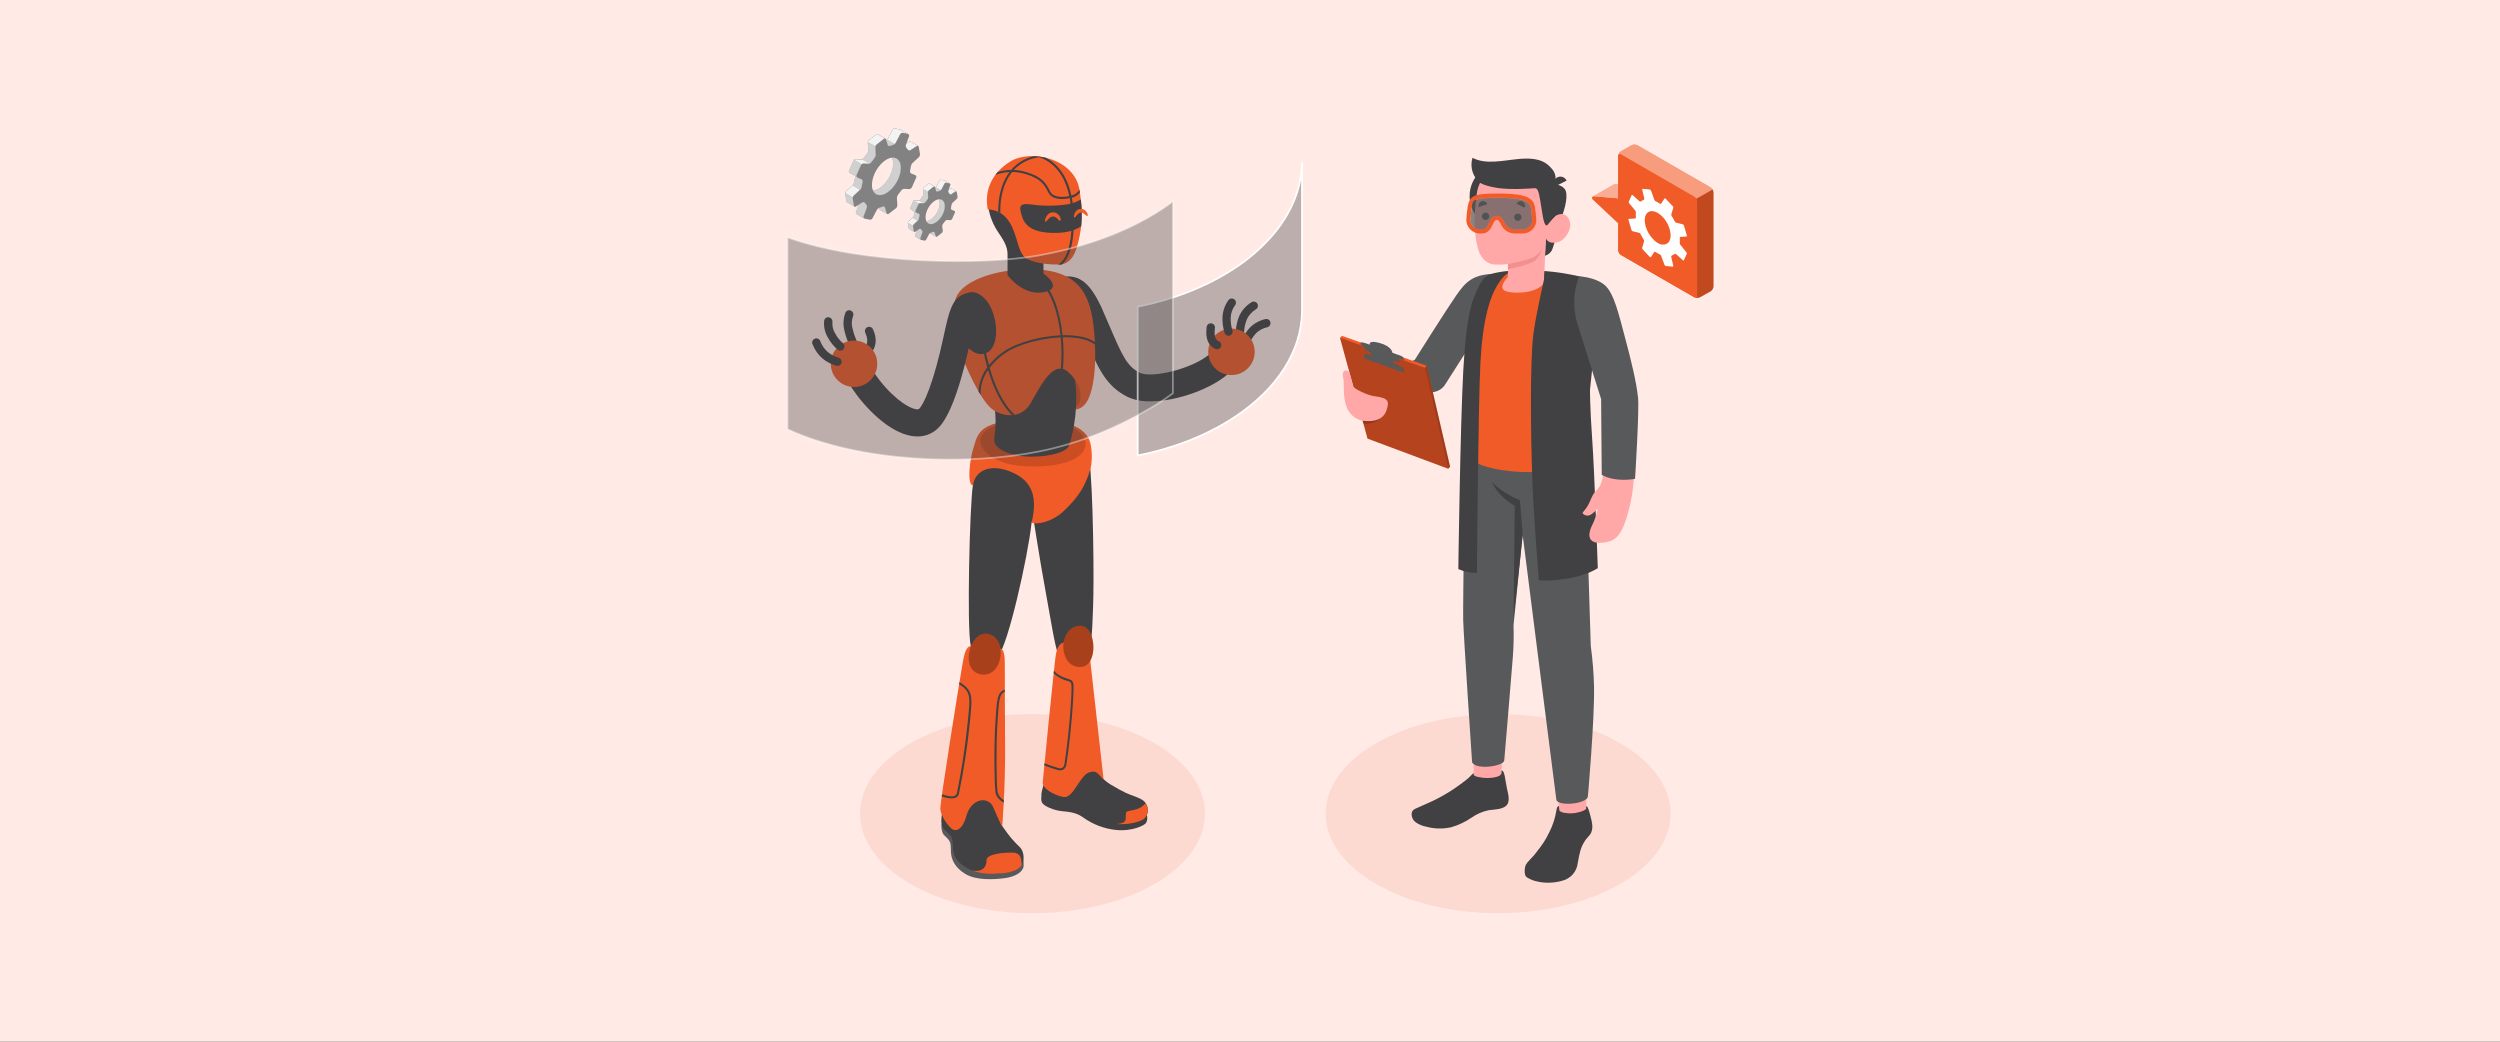 <svg width="1440" height="600" viewBox="0 0 1440 600" fill="none" xmlns="http://www.w3.org/2000/svg">
<rect x="0" y="0" width="1440" height="600" fill="#333333" stroke="none"/>
<g clip-path="url(#clip0_12358_444)">
<rect width="1440" height="600" fill="#FFEAE5"/>
<g clip-path="url(#clip1_12358_444)">
<path d="M594.728 526C649.602 526 694.086 500.319 694.086 468.641C694.086 436.962 649.602 411.282 594.728 411.282C539.855 411.282 495.371 436.962 495.371 468.641C495.371 500.319 539.855 526 594.728 526Z" fill="#FDDAD1"/>
<path d="M862.906 526C917.78 526 962.263 500.319 962.263 468.641C962.263 436.962 917.78 411.282 862.906 411.282C808.033 411.282 763.549 436.962 763.549 468.641C763.549 500.319 808.033 526 862.906 526Z" fill="#FDDAD1"/>
<path d="M547.937 108.58C547.78 108.483 547.586 108.483 547.429 108.58L546.366 109.28L546.137 109.908C546.004 110.331 546.113 110.79 546.415 111.116C546.596 111.297 546.753 111.502 546.898 111.708C547.103 112.046 547.55 112.143 547.876 111.925L550.292 110.307C550.449 110.21 550.642 110.21 550.799 110.307L547.924 108.58H547.937ZM544.144 117.638C544.071 115.983 542.67 114.691 541.004 114.764C540.955 114.764 540.919 114.764 540.871 114.764C541.04 115.15 541.148 115.561 541.209 115.971C541.752 119.136 539.747 123.629 536.728 125.996C535.834 126.769 534.747 127.264 533.575 127.409C534.554 129.535 537.066 129.74 539.615 127.687C542.707 125.32 544.687 120.791 544.144 117.626V117.638ZM544.144 104.099C544.144 104.099 544.023 104.038 543.951 104.026L542.139 103.591C541.716 103.519 541.306 103.712 541.088 104.074L539.337 107.408C539.24 107.589 539.107 107.734 538.95 107.855C538.854 107.939 538.757 108 538.648 108.06L539.192 109.872C539.288 110.21 539.627 110.403 539.965 110.307C540.001 110.307 540.037 110.283 540.074 110.27C540.472 110.113 540.871 109.993 541.281 109.896C541.523 109.824 541.74 109.715 541.934 109.558C542.103 109.437 542.236 109.28 542.332 109.099L544.084 105.765C544.301 105.403 544.712 105.21 545.134 105.282L546.994 105.705H547.176L544.144 104.099ZM538.962 136.347C538.878 136.275 538.805 136.166 538.781 136.057L538.153 133.968C538.056 133.63 537.706 133.436 537.38 133.533C537.344 133.533 537.32 133.557 537.283 133.569C536.897 133.726 536.486 133.859 536.076 133.944C535.943 133.98 535.822 134.028 535.713 134.101L535.798 134.366C535.834 134.499 535.919 134.62 536.039 134.692L538.962 136.347ZM535.46 105.777C535.387 105.765 535.327 105.765 535.254 105.777C535.133 105.777 535.013 105.826 534.916 105.91L532.126 108.096C532.126 108.096 532.053 108.169 532.017 108.205L531.945 108.278C531.848 108.41 531.764 108.567 531.703 108.724V108.833C531.655 108.978 531.631 109.123 531.631 109.28L531.8 111.925C531.8 112.384 531.643 112.843 531.365 113.205C530.906 113.761 530.483 114.329 530.073 114.921C529.916 115.138 529.698 115.295 529.457 115.392C529.384 115.428 529.3 115.452 529.215 115.464H528.937L527.005 115.355H526.534C526.449 115.404 526.352 115.452 526.28 115.512C526.159 115.609 526.063 115.742 525.99 115.887L524.347 119.764C524.202 120.09 524.311 120.476 524.625 120.67L526.618 121.878C526.666 122.047 526.666 122.228 526.618 122.397C526.497 122.965 526.413 123.544 526.352 124.124C526.28 124.583 526.075 125.006 525.748 125.332L523.333 127.566L523.224 127.699C523.224 127.699 523.14 127.808 523.115 127.868C522.958 128.134 522.898 128.448 522.934 128.762L523.381 131.528C523.393 131.673 523.478 131.806 523.599 131.89L526.509 133.569C526.401 133.485 526.328 133.364 526.304 133.219L525.797 130.525C525.736 130.079 525.893 129.632 526.207 129.318L528.623 127.083C528.949 126.757 529.155 126.334 529.227 125.875C529.3 125.284 529.408 124.668 529.541 124.076C529.638 123.665 529.432 123.242 529.046 123.073L527.596 122.457C527.234 122.288 527.065 121.865 527.222 121.503L528.901 117.735C528.973 117.59 529.07 117.469 529.191 117.36C529.408 117.191 529.662 117.095 529.94 117.095L531.727 117.191C531.908 117.191 532.078 117.155 532.247 117.083C532.488 116.986 532.706 116.817 532.863 116.611C533.261 116.02 533.696 115.404 534.155 114.896C534.433 114.534 534.578 114.075 534.578 113.616L534.421 110.971C534.397 110.814 534.397 110.669 534.421 110.512C534.505 110.234 534.674 109.981 534.892 109.787L537.67 107.601C537.815 107.456 538.044 107.432 538.226 107.517L535.46 105.777ZM531.22 133.895C531.353 133.473 531.244 133.002 530.93 132.687C530.749 132.506 530.592 132.301 530.447 132.096C530.23 131.77 529.795 131.673 529.457 131.878L528.055 132.796L527.005 135.61C526.896 135.888 527.005 136.202 527.258 136.359L530.205 138.05C529.952 137.893 529.843 137.567 529.952 137.289L531.22 133.895Z" fill="#828282"/>
<path opacity="0.7" d="M547.937 108.58C547.78 108.483 547.586 108.483 547.429 108.58L546.366 109.28L546.137 109.908C546.004 110.331 546.113 110.79 546.415 111.116C546.596 111.297 546.753 111.502 546.898 111.708C547.103 112.046 547.55 112.143 547.876 111.925L550.292 110.307C550.449 110.21 550.642 110.21 550.799 110.307L547.924 108.58H547.937ZM544.144 117.638C544.071 115.983 542.67 114.691 541.004 114.764C540.955 114.764 540.919 114.764 540.871 114.764C541.04 115.15 541.148 115.561 541.209 115.971C541.752 119.136 539.747 123.629 536.728 125.996C535.834 126.769 534.747 127.264 533.575 127.409C534.554 129.535 537.066 129.74 539.615 127.687C542.707 125.32 544.687 120.791 544.144 117.626V117.638ZM544.144 104.099C544.144 104.099 544.023 104.038 543.951 104.026L542.139 103.591C541.716 103.519 541.306 103.712 541.088 104.074L539.337 107.408C539.24 107.589 539.107 107.734 538.95 107.855C538.854 107.939 538.757 108 538.648 108.06L539.192 109.872C539.288 110.21 539.627 110.403 539.965 110.307C540.001 110.307 540.037 110.283 540.074 110.27C540.472 110.113 540.871 109.993 541.281 109.896C541.523 109.824 541.74 109.715 541.934 109.558C542.103 109.437 542.236 109.28 542.332 109.099L544.084 105.765C544.301 105.403 544.712 105.21 545.134 105.282L546.994 105.705H547.176L544.144 104.099ZM538.962 136.347C538.878 136.275 538.805 136.166 538.781 136.057L538.153 133.968C538.056 133.63 537.706 133.436 537.38 133.533C537.344 133.533 537.32 133.557 537.283 133.569C536.897 133.726 536.486 133.859 536.076 133.944C535.943 133.98 535.822 134.028 535.713 134.101L535.798 134.366C535.834 134.499 535.919 134.62 536.039 134.692L538.962 136.347ZM535.46 105.777C535.387 105.765 535.327 105.765 535.254 105.777C535.133 105.777 535.013 105.826 534.916 105.91L532.126 108.096C532.126 108.096 532.053 108.169 532.017 108.205L531.945 108.278C531.848 108.41 531.764 108.567 531.703 108.724V108.833C531.655 108.978 531.631 109.123 531.631 109.28L531.8 111.925C531.8 112.384 531.643 112.843 531.365 113.205C530.906 113.761 530.483 114.329 530.073 114.921C529.916 115.138 529.698 115.295 529.457 115.392C529.384 115.428 529.3 115.452 529.215 115.464H528.937L527.005 115.355H526.534C526.449 115.404 526.352 115.452 526.28 115.512C526.159 115.609 526.063 115.742 525.99 115.887L524.347 119.764C524.202 120.09 524.311 120.476 524.625 120.67L526.618 121.878C526.666 122.047 526.666 122.228 526.618 122.397C526.497 122.965 526.413 123.544 526.352 124.124C526.28 124.583 526.075 125.006 525.748 125.332L523.333 127.566L523.224 127.699C523.224 127.699 523.14 127.808 523.115 127.868C522.958 128.134 522.898 128.448 522.934 128.762L523.381 131.528C523.393 131.673 523.478 131.806 523.599 131.89L526.509 133.569C526.401 133.485 526.328 133.364 526.304 133.219L525.797 130.525C525.736 130.079 525.893 129.632 526.207 129.318L528.623 127.083C528.949 126.757 529.155 126.334 529.227 125.875C529.3 125.284 529.408 124.668 529.541 124.076C529.638 123.665 529.432 123.242 529.046 123.073L527.596 122.457C527.234 122.288 527.065 121.865 527.222 121.503L528.901 117.735C528.973 117.59 529.07 117.469 529.191 117.36C529.408 117.191 529.662 117.095 529.94 117.095L531.727 117.191C531.908 117.191 532.078 117.155 532.247 117.083C532.488 116.986 532.706 116.817 532.863 116.611C533.261 116.02 533.696 115.404 534.155 114.896C534.433 114.534 534.578 114.075 534.578 113.616L534.421 110.971C534.397 110.814 534.397 110.669 534.421 110.512C534.505 110.234 534.674 109.981 534.892 109.787L537.67 107.601C537.815 107.456 538.044 107.432 538.226 107.517L535.46 105.777ZM531.22 133.895C531.353 133.473 531.244 133.002 530.93 132.687C530.749 132.506 530.592 132.301 530.447 132.096C530.23 131.77 529.795 131.673 529.457 131.878L528.055 132.796L527.005 135.61C526.896 135.888 527.005 136.202 527.258 136.359L530.205 138.05C529.952 137.893 529.843 137.567 529.952 137.289L531.22 133.895Z" fill="white"/>
<path opacity="0.05" d="M547.937 108.58C547.78 108.483 547.586 108.483 547.429 108.58L546.366 109.28L546.137 109.908C546.004 110.331 546.113 110.79 546.415 111.116C546.596 111.297 546.753 111.502 546.898 111.708C547.103 112.046 547.55 112.143 547.876 111.925L550.292 110.307C550.449 110.21 550.642 110.21 550.799 110.307L547.924 108.58H547.937ZM544.144 117.638C544.071 115.983 542.67 114.691 541.004 114.764C540.955 114.764 540.919 114.764 540.871 114.764C541.04 115.15 541.148 115.561 541.209 115.971C541.752 119.136 539.747 123.629 536.728 125.996C535.834 126.769 534.747 127.264 533.575 127.409C534.554 129.535 537.066 129.74 539.615 127.687C542.707 125.32 544.687 120.791 544.144 117.626V117.638ZM544.144 104.099C544.144 104.099 544.023 104.038 543.951 104.026L542.139 103.591C541.716 103.519 541.306 103.712 541.088 104.074L539.337 107.408C539.24 107.589 539.107 107.734 538.95 107.855C538.854 107.939 538.757 108 538.648 108.06L539.192 109.872C539.288 110.21 539.627 110.403 539.965 110.307C540.001 110.307 540.037 110.283 540.074 110.27C540.472 110.113 540.871 109.993 541.281 109.896C541.523 109.824 541.74 109.715 541.934 109.558C542.103 109.437 542.236 109.28 542.332 109.099L544.084 105.765C544.301 105.403 544.712 105.21 545.134 105.282L546.994 105.705H547.176L544.144 104.099ZM538.962 136.347C538.878 136.275 538.805 136.166 538.781 136.057L538.153 133.968C538.056 133.63 537.706 133.436 537.38 133.533C537.344 133.533 537.32 133.557 537.283 133.569C536.897 133.726 536.486 133.859 536.076 133.944C535.943 133.98 535.822 134.028 535.713 134.101L535.798 134.366C535.834 134.499 535.919 134.62 536.039 134.692L538.962 136.347ZM535.46 105.777C535.387 105.765 535.327 105.765 535.254 105.777C535.133 105.777 535.013 105.826 534.916 105.91L532.126 108.096C532.126 108.096 532.053 108.169 532.017 108.205L531.945 108.278C531.848 108.41 531.764 108.567 531.703 108.724V108.833C531.655 108.978 531.631 109.123 531.631 109.28L531.8 111.925C531.8 112.384 531.643 112.843 531.365 113.205C530.906 113.761 530.483 114.329 530.073 114.921C529.916 115.138 529.698 115.295 529.457 115.392C529.384 115.428 529.3 115.452 529.215 115.464H528.937L527.005 115.355H526.534C526.449 115.404 526.352 115.452 526.28 115.512C526.159 115.609 526.063 115.742 525.99 115.887L524.347 119.764C524.202 120.09 524.311 120.476 524.625 120.67L526.618 121.878C526.666 122.047 526.666 122.228 526.618 122.397C526.497 122.965 526.413 123.544 526.352 124.124C526.28 124.583 526.075 125.006 525.748 125.332L523.333 127.566L523.224 127.699C523.224 127.699 523.14 127.808 523.115 127.868C522.958 128.134 522.898 128.448 522.934 128.762L523.381 131.528C523.393 131.673 523.478 131.806 523.599 131.89L526.509 133.569C526.401 133.485 526.328 133.364 526.304 133.219L525.797 130.525C525.736 130.079 525.893 129.632 526.207 129.318L528.623 127.083C528.949 126.757 529.155 126.334 529.227 125.875C529.3 125.284 529.408 124.668 529.541 124.076C529.638 123.665 529.432 123.242 529.046 123.073L527.596 122.457C527.234 122.288 527.065 121.865 527.222 121.503L528.901 117.735C528.973 117.59 529.07 117.469 529.191 117.36C529.408 117.191 529.662 117.095 529.94 117.095L531.727 117.191C531.908 117.191 532.078 117.155 532.247 117.083C532.488 116.986 532.706 116.817 532.863 116.611C533.261 116.02 533.696 115.404 534.155 114.896C534.433 114.534 534.578 114.075 534.578 113.616L534.421 110.971C534.397 110.814 534.397 110.669 534.421 110.512C534.505 110.234 534.674 109.981 534.892 109.787L537.67 107.601C537.815 107.456 538.044 107.432 538.226 107.517L535.46 105.777ZM531.22 133.895C531.353 133.473 531.244 133.002 530.93 132.687C530.749 132.506 530.592 132.301 530.447 132.096C530.23 131.77 529.795 131.673 529.457 131.878L528.055 132.796L527.005 135.61C526.896 135.888 527.005 136.202 527.258 136.359L530.205 138.05C529.952 137.893 529.843 137.567 529.952 137.289L531.22 133.895Z" fill="black"/>
<path d="M528.647 127.071L526.232 129.306C526.038 129.499 525.905 129.74 525.845 130.006L522.898 128.327C522.934 128.194 522.983 128.062 523.043 127.941C523.067 127.88 523.103 127.82 523.152 127.772L523.26 127.639L525.676 125.404L528.647 127.071Z" fill="#828282"/>
<path d="M532.295 117.034C532.126 117.107 531.957 117.143 531.776 117.143L529.988 117.046C529.71 117.046 529.457 117.143 529.239 117.312L526.316 115.669C526.389 115.609 526.485 115.561 526.57 115.512H527.005L528.792 115.609H529.07C529.155 115.585 529.227 115.561 529.312 115.537L532.295 117.034Z" fill="#828282"/>
<path d="M550.86 110.259C550.703 110.162 550.509 110.162 550.352 110.259L547.937 111.889C547.61 112.094 547.164 111.998 546.958 111.672C546.813 111.454 546.656 111.261 546.475 111.08C546.173 110.754 546.064 110.295 546.197 109.872L546.427 109.244L547.49 108.543C547.647 108.447 547.84 108.447 547.997 108.543L550.872 110.271L550.86 110.259Z" fill="#828282"/>
<path d="M547.115 105.778H546.934L545.122 105.294C544.7 105.222 544.289 105.415 544.071 105.778L542.32 109.111C542.223 109.292 542.091 109.449 541.922 109.57L538.999 107.867C539.156 107.746 539.288 107.601 539.385 107.42L541.136 104.087C541.354 103.724 541.764 103.531 542.187 103.603L544.047 104.026C544.12 104.026 544.18 104.062 544.241 104.099L547.115 105.778Z" fill="#828282"/>
<path d="M538.334 107.468C538.153 107.384 537.924 107.408 537.779 107.553L535.001 109.739C534.783 109.932 534.614 110.186 534.529 110.464L531.607 108.785V108.676C531.667 108.519 531.751 108.362 531.848 108.229L531.921 108.157C531.921 108.157 531.993 108.084 532.029 108.048L534.819 105.862C534.916 105.777 535.037 105.729 535.158 105.729C535.23 105.717 535.29 105.717 535.363 105.729L538.334 107.468Z" fill="#828282"/>
<path opacity="0.9" d="M528.647 127.071L526.232 129.306C526.038 129.499 525.905 129.74 525.845 130.006L522.898 128.327C522.934 128.194 522.983 128.062 523.043 127.941C523.067 127.88 523.103 127.82 523.152 127.772L523.26 127.639L525.676 125.404L528.647 127.071Z" fill="white"/>
<path opacity="0.9" d="M532.295 117.034C532.126 117.107 531.957 117.143 531.776 117.143L529.988 117.046C529.71 117.046 529.457 117.143 529.239 117.312L526.316 115.669C526.389 115.609 526.485 115.561 526.57 115.512H527.005L528.792 115.609H529.07C529.155 115.585 529.227 115.561 529.312 115.537L532.295 117.034Z" fill="white"/>
<path opacity="0.9" d="M550.86 110.259C550.703 110.162 550.509 110.162 550.352 110.259L547.937 111.889C547.61 112.094 547.164 111.998 546.958 111.672C546.813 111.454 546.656 111.261 546.475 111.08C546.173 110.754 546.064 110.295 546.197 109.872L546.427 109.244L547.49 108.543C547.647 108.447 547.84 108.447 547.997 108.543L550.872 110.271L550.86 110.259Z" fill="white"/>
<path opacity="0.9" d="M547.115 105.778H546.934L545.122 105.294C544.7 105.222 544.289 105.415 544.071 105.778L542.32 109.111C542.223 109.292 542.091 109.449 541.922 109.57L538.999 107.867C539.156 107.746 539.288 107.601 539.385 107.42L541.136 104.087C541.354 103.724 541.764 103.531 542.187 103.603L544.047 104.026C544.12 104.026 544.18 104.062 544.241 104.099L547.115 105.778Z" fill="white"/>
<path opacity="0.9" d="M538.334 107.468C538.153 107.384 537.924 107.408 537.779 107.553L535.001 109.739C534.783 109.932 534.614 110.186 534.529 110.464L531.607 108.785V108.676C531.667 108.519 531.751 108.362 531.848 108.229L531.921 108.157C531.921 108.157 531.993 108.084 532.029 108.048L534.819 105.862C534.916 105.777 535.037 105.729 535.158 105.729C535.23 105.717 535.29 105.717 535.363 105.729L538.334 107.468Z" fill="white"/>
<path d="M551.56 113.326L551.089 110.645C551.089 110.403 550.872 110.21 550.63 110.21C550.533 110.21 550.437 110.246 550.352 110.319L547.937 111.949C547.598 112.155 547.164 112.058 546.946 111.72C546.801 111.515 546.644 111.309 546.475 111.128C546.161 110.814 546.052 110.343 546.185 109.92L547.393 106.526C547.526 106.2 547.357 105.838 547.043 105.717C547.007 105.705 546.97 105.693 546.934 105.681L545.122 105.294C544.7 105.222 544.277 105.415 544.071 105.79L542.32 109.111C542.078 109.498 541.704 109.787 541.269 109.908C540.859 110.005 540.46 110.126 540.061 110.283C539.747 110.44 539.373 110.307 539.216 109.993C539.204 109.957 539.18 109.92 539.18 109.884L538.552 107.795C538.515 107.541 538.274 107.372 538.02 107.42C537.924 107.432 537.827 107.48 537.766 107.553L534.988 109.739C534.638 110.041 534.445 110.488 534.457 110.947L534.626 113.592C534.638 114.039 534.505 114.486 534.252 114.848C533.793 115.404 533.358 115.971 532.959 116.563C532.694 116.926 532.271 117.131 531.824 117.143L530.036 117.046C529.601 117.058 529.215 117.3 529.01 117.687L527.319 121.455C527.162 121.817 527.331 122.24 527.693 122.409L529.142 123.025C529.529 123.194 529.734 123.617 529.638 124.028C529.505 124.631 529.396 125.235 529.324 125.827C529.251 126.286 529.046 126.697 528.732 127.035L526.316 129.306C526.002 129.62 525.857 130.067 525.905 130.513L526.364 133.207C526.377 133.448 526.594 133.642 526.836 133.63C526.932 133.63 527.029 133.581 527.101 133.521L529.517 131.902C529.855 131.697 530.29 131.794 530.507 132.12C530.652 132.325 530.821 132.531 530.99 132.712C531.305 133.026 531.413 133.497 531.28 133.92L530.073 137.326C529.94 137.64 530.085 138.002 530.399 138.135C530.435 138.147 530.483 138.171 530.532 138.171L532.392 138.582C532.814 138.654 533.225 138.461 533.442 138.099L535.194 134.765C535.435 134.378 535.81 134.101 536.245 133.98C536.655 133.871 537.054 133.75 537.452 133.593C537.766 133.448 538.141 133.593 538.286 133.895C538.298 133.932 538.31 133.956 538.322 133.992L538.95 136.082C538.999 136.335 539.252 136.504 539.506 136.456C539.59 136.444 539.675 136.396 539.735 136.335L542.525 134.137C542.876 133.835 543.069 133.388 543.057 132.929L542.707 130.284C542.707 129.825 542.864 129.366 543.141 129.004C543.6 128.46 544.035 127.88 544.434 127.289C544.7 126.938 545.122 126.721 545.569 126.721L547.357 126.805C547.792 126.805 548.178 126.552 548.383 126.177L550.062 122.409C550.231 122.047 550.062 121.624 549.712 121.467C549.712 121.467 549.7 121.467 549.688 121.467L548.251 120.851C547.876 120.67 547.659 120.259 547.743 119.848C547.876 119.257 547.985 118.653 548.057 118.049C548.13 117.59 548.335 117.167 548.661 116.841L551.077 114.57C551.415 114.256 551.596 113.797 551.56 113.338V113.326ZM539.663 127.663C536.643 130.079 533.756 129.39 533.213 126.226C532.669 123.061 534.674 118.568 537.682 116.189C540.689 113.809 543.588 114.462 544.144 117.638C544.7 120.815 542.707 125.332 539.663 127.663Z" fill="#828282"/>
<path d="M524.456 81.512C524.215 81.392 523.913 81.416 523.695 81.585L522.101 82.636L521.75 83.59C521.569 84.206 521.726 84.882 522.173 85.353C522.439 85.631 522.681 85.921 522.898 86.235C523.212 86.73 523.864 86.887 524.359 86.573C524.359 86.573 524.372 86.573 524.384 86.561L528.092 84.145C528.309 83.976 528.611 83.952 528.853 84.073L524.456 81.512ZM518.755 95.136C518.236 92.129 516.339 90.631 513.839 90.837C514.081 91.404 514.25 91.996 514.346 92.6C515.168 97.359 512.148 104.111 507.619 107.686C506.266 108.833 504.611 109.57 502.848 109.799C504.333 112.988 508.102 113.29 512.015 110.21C516.557 106.647 519.576 99.883 518.755 95.136ZM518.84 74.785C518.743 74.737 518.646 74.688 518.538 74.676L515.748 74.036C515.119 73.927 514.491 74.217 514.165 74.773L511.532 79.785C511.387 80.039 511.182 80.268 510.952 80.45C510.82 80.57 510.662 80.667 510.505 80.751L511.303 83.469C511.448 83.976 511.979 84.266 512.486 84.121C512.535 84.109 512.583 84.085 512.619 84.073C513.187 83.856 513.755 83.662 514.346 83.505C514.709 83.397 515.047 83.228 515.337 82.986C515.578 82.817 515.784 82.587 515.929 82.322L518.55 77.309C518.864 76.754 519.504 76.452 520.132 76.572L522.922 77.201C523.019 77.225 523.127 77.261 523.212 77.309L518.84 74.785ZM510.964 123.254C510.832 123.146 510.735 123.001 510.699 122.832L509.757 119.691C509.624 119.196 509.116 118.894 508.621 119.027C508.561 119.039 508.5 119.063 508.44 119.1C507.884 119.329 507.305 119.51 506.713 119.655C506.52 119.716 506.338 119.788 506.169 119.885L506.29 120.295C506.35 120.489 506.483 120.658 506.652 120.778L510.964 123.254ZM505.602 77.358C505.517 77.297 505.408 77.273 505.3 77.273C505.106 77.273 504.925 77.345 504.78 77.466L500.589 80.763L500.432 80.909C500.432 80.909 500.347 80.993 500.323 81.041C500.178 81.247 500.058 81.464 499.961 81.694V81.863C499.889 82.08 499.852 82.309 499.852 82.539L500.106 86.525C500.106 87.225 499.876 87.89 499.454 88.445C498.765 89.266 498.113 90.136 497.509 91.018C497.267 91.332 496.953 91.585 496.579 91.731C496.458 91.779 496.337 91.815 496.217 91.839H496.035C495.951 91.851 495.878 91.851 495.794 91.839L493.113 91.706H493.04C492.968 91.706 492.895 91.706 492.823 91.706C492.762 91.706 492.69 91.706 492.629 91.706L492.412 91.791C492.279 91.851 492.146 91.936 492.025 92.032C491.844 92.177 491.687 92.371 491.591 92.588L489.054 98.253C488.837 98.748 489.018 99.34 489.489 99.618L492.472 101.345C492.569 101.586 492.593 101.864 492.545 102.118C492.303 103.036 492.11 103.954 491.977 104.896C491.868 105.584 491.554 106.224 491.071 106.732L487.448 110.101C487.375 110.162 487.315 110.234 487.267 110.307C487.206 110.379 487.158 110.464 487.122 110.548C486.88 110.959 486.783 111.43 486.844 111.901L487.544 115.947C487.581 116.165 487.689 116.358 487.87 116.491L492.255 119.027C492.086 118.894 491.977 118.701 491.953 118.484L491.168 114.462C491.12 114.208 491.12 113.942 491.168 113.689C491.252 113.29 491.458 112.928 491.748 112.638L495.371 109.268C495.854 108.761 496.168 108.108 496.277 107.42C496.386 106.514 496.543 105.608 496.748 104.714C496.869 104.098 496.567 103.482 495.999 103.217L493.825 102.299C493.27 102.057 493.016 101.429 493.257 100.874L495.782 95.197C495.878 94.98 496.035 94.798 496.217 94.653C496.519 94.388 496.917 94.243 497.328 94.243L500.033 94.376C500.299 94.376 500.565 94.327 500.806 94.219C501.181 94.086 501.495 93.832 501.724 93.518C502.34 92.624 502.932 91.767 503.669 90.945C504.092 90.39 504.321 89.713 504.321 89.013L504.08 85.039C504.056 84.81 504.092 84.568 504.176 84.351C504.297 83.928 504.539 83.541 504.877 83.252L509.056 79.966C509.286 79.761 509.612 79.713 509.889 79.846L505.602 77.37V77.358ZM499.321 119.631C499.502 119.003 499.321 118.339 498.886 117.868C498.62 117.59 498.391 117.3 498.173 116.986C497.859 116.479 497.195 116.322 496.7 116.636C496.7 116.636 496.688 116.636 496.676 116.636L494.562 118.025L493.028 122.192C492.859 122.614 493.028 123.085 493.402 123.327L497.823 125.875C497.437 125.646 497.267 125.163 497.449 124.74L499.321 119.619V119.631Z" fill="#828282"/>
<path opacity="0.7" d="M524.456 81.512C524.215 81.392 523.913 81.416 523.695 81.585L522.101 82.636L521.75 83.59C521.569 84.206 521.726 84.882 522.173 85.353C522.439 85.631 522.681 85.921 522.898 86.235C523.212 86.73 523.864 86.887 524.359 86.573C524.359 86.573 524.372 86.573 524.384 86.561L528.092 84.145C528.309 83.976 528.611 83.952 528.853 84.073L524.456 81.512ZM518.755 95.136C518.236 92.129 516.339 90.631 513.839 90.837C514.081 91.404 514.25 91.996 514.346 92.6C515.168 97.359 512.148 104.111 507.619 107.686C506.266 108.833 504.611 109.57 502.848 109.799C504.333 112.988 508.102 113.29 512.015 110.21C516.557 106.647 519.576 99.883 518.755 95.136ZM518.84 74.785C518.743 74.737 518.646 74.688 518.538 74.676L515.748 74.036C515.119 73.927 514.491 74.217 514.165 74.773L511.532 79.785C511.387 80.039 511.182 80.268 510.952 80.45C510.82 80.57 510.662 80.667 510.505 80.751L511.303 83.469C511.448 83.976 511.979 84.266 512.486 84.121C512.535 84.109 512.583 84.085 512.619 84.073C513.187 83.856 513.755 83.662 514.346 83.505C514.709 83.397 515.047 83.228 515.337 82.986C515.578 82.817 515.784 82.587 515.929 82.322L518.55 77.309C518.864 76.754 519.504 76.452 520.132 76.572L522.922 77.201C523.019 77.225 523.127 77.261 523.212 77.309L518.84 74.785ZM510.964 123.254C510.832 123.146 510.735 123.001 510.699 122.832L509.757 119.691C509.624 119.196 509.116 118.894 508.621 119.027C508.561 119.039 508.5 119.063 508.44 119.1C507.884 119.329 507.305 119.51 506.713 119.655C506.52 119.716 506.338 119.788 506.169 119.885L506.29 120.295C506.35 120.489 506.483 120.658 506.652 120.778L510.964 123.254ZM505.602 77.358C505.517 77.297 505.408 77.273 505.3 77.273C505.106 77.273 504.925 77.345 504.78 77.466L500.589 80.763L500.432 80.909C500.432 80.909 500.347 80.993 500.323 81.041C500.178 81.247 500.058 81.464 499.961 81.694V81.863C499.889 82.08 499.852 82.309 499.852 82.539L500.106 86.525C500.106 87.225 499.876 87.89 499.454 88.445C498.765 89.266 498.113 90.136 497.509 91.018C497.267 91.332 496.953 91.585 496.579 91.731C496.458 91.779 496.337 91.815 496.217 91.839H496.035C495.951 91.851 495.878 91.851 495.794 91.839L493.113 91.706H493.04C492.968 91.706 492.895 91.706 492.823 91.706C492.762 91.706 492.69 91.706 492.629 91.706L492.412 91.791C492.279 91.851 492.146 91.936 492.025 92.032C491.844 92.177 491.687 92.371 491.591 92.588L489.054 98.253C488.837 98.748 489.018 99.34 489.489 99.618L492.472 101.345C492.569 101.586 492.593 101.864 492.545 102.118C492.303 103.036 492.11 103.954 491.977 104.896C491.868 105.584 491.554 106.224 491.071 106.732L487.448 110.101C487.375 110.162 487.315 110.234 487.267 110.307C487.206 110.379 487.158 110.464 487.122 110.548C486.88 110.959 486.783 111.43 486.844 111.901L487.544 115.947C487.581 116.165 487.689 116.358 487.87 116.491L492.255 119.027C492.086 118.894 491.977 118.701 491.953 118.484L491.168 114.462C491.12 114.208 491.12 113.942 491.168 113.689C491.252 113.29 491.458 112.928 491.748 112.638L495.371 109.268C495.854 108.761 496.168 108.108 496.277 107.42C496.386 106.514 496.543 105.608 496.748 104.714C496.869 104.098 496.567 103.482 495.999 103.217L493.825 102.299C493.27 102.057 493.016 101.429 493.257 100.874L495.782 95.197C495.878 94.98 496.035 94.798 496.217 94.653C496.519 94.388 496.917 94.243 497.328 94.243L500.033 94.376C500.299 94.376 500.565 94.327 500.806 94.219C501.181 94.086 501.495 93.832 501.724 93.518C502.34 92.624 502.932 91.767 503.669 90.945C504.092 90.39 504.321 89.713 504.321 89.013L504.08 85.039C504.056 84.81 504.092 84.568 504.176 84.351C504.297 83.928 504.539 83.541 504.877 83.252L509.056 79.966C509.286 79.761 509.612 79.713 509.889 79.846L505.602 77.37V77.358ZM499.321 119.631C499.502 119.003 499.321 118.339 498.886 117.868C498.62 117.59 498.391 117.3 498.173 116.986C497.859 116.479 497.195 116.322 496.7 116.636C496.7 116.636 496.688 116.636 496.676 116.636L494.562 118.025L493.028 122.192C492.859 122.614 493.028 123.085 493.402 123.327L497.823 125.875C497.437 125.646 497.267 125.163 497.449 124.74L499.321 119.619V119.631Z" fill="white"/>
<path opacity="0.05" d="M524.456 81.512C524.215 81.392 523.913 81.416 523.695 81.585L522.101 82.636L521.75 83.59C521.569 84.206 521.726 84.882 522.173 85.353C522.439 85.631 522.681 85.921 522.898 86.235C523.212 86.73 523.864 86.887 524.359 86.573C524.359 86.573 524.372 86.573 524.384 86.561L528.092 84.145C528.309 83.976 528.611 83.952 528.853 84.073L524.456 81.512ZM518.755 95.136C518.236 92.129 516.339 90.631 513.839 90.837C514.081 91.404 514.25 91.996 514.346 92.6C515.168 97.359 512.148 104.111 507.619 107.686C506.266 108.833 504.611 109.57 502.848 109.799C504.333 112.988 508.102 113.29 512.015 110.21C516.557 106.647 519.576 99.883 518.755 95.136ZM518.84 74.785C518.743 74.737 518.646 74.688 518.538 74.676L515.748 74.036C515.119 73.927 514.491 74.217 514.165 74.773L511.532 79.785C511.387 80.039 511.182 80.268 510.952 80.45C510.82 80.57 510.662 80.667 510.505 80.751L511.303 83.469C511.448 83.976 511.979 84.266 512.486 84.121C512.535 84.109 512.583 84.085 512.619 84.073C513.187 83.856 513.755 83.662 514.346 83.505C514.709 83.397 515.047 83.228 515.337 82.986C515.578 82.817 515.784 82.587 515.929 82.322L518.55 77.309C518.864 76.754 519.504 76.452 520.132 76.572L522.922 77.201C523.019 77.225 523.127 77.261 523.212 77.309L518.84 74.785ZM510.964 123.254C510.832 123.146 510.735 123.001 510.699 122.832L509.757 119.691C509.624 119.196 509.116 118.894 508.621 119.027C508.561 119.039 508.5 119.063 508.44 119.1C507.884 119.329 507.305 119.51 506.713 119.655C506.52 119.716 506.338 119.788 506.169 119.885L506.29 120.295C506.35 120.489 506.483 120.658 506.652 120.778L510.964 123.254ZM505.602 77.358C505.517 77.297 505.408 77.273 505.3 77.273C505.106 77.273 504.925 77.345 504.78 77.466L500.589 80.763L500.432 80.909C500.432 80.909 500.347 80.993 500.323 81.041C500.178 81.247 500.058 81.464 499.961 81.694V81.863C499.889 82.08 499.852 82.309 499.852 82.539L500.106 86.525C500.106 87.225 499.876 87.89 499.454 88.445C498.765 89.266 498.113 90.136 497.509 91.018C497.267 91.332 496.953 91.585 496.579 91.731C496.458 91.779 496.337 91.815 496.217 91.839H496.035C495.951 91.851 495.878 91.851 495.794 91.839L493.113 91.706H493.04C492.968 91.706 492.895 91.706 492.823 91.706C492.762 91.706 492.69 91.706 492.629 91.706L492.412 91.791C492.279 91.851 492.146 91.936 492.025 92.032C491.844 92.177 491.687 92.371 491.591 92.588L489.054 98.253C488.837 98.748 489.018 99.34 489.489 99.618L492.472 101.345C492.569 101.586 492.593 101.864 492.545 102.118C492.303 103.036 492.11 103.954 491.977 104.896C491.868 105.584 491.554 106.224 491.071 106.732L487.448 110.101C487.375 110.162 487.315 110.234 487.267 110.307C487.206 110.379 487.158 110.464 487.122 110.548C486.88 110.959 486.783 111.43 486.844 111.901L487.544 115.947C487.581 116.165 487.689 116.358 487.87 116.491L492.255 119.027C492.086 118.894 491.977 118.701 491.953 118.484L491.168 114.462C491.12 114.208 491.12 113.942 491.168 113.689C491.252 113.29 491.458 112.928 491.748 112.638L495.371 109.268C495.854 108.761 496.168 108.108 496.277 107.42C496.386 106.514 496.543 105.608 496.748 104.714C496.869 104.098 496.567 103.482 495.999 103.217L493.825 102.299C493.27 102.057 493.016 101.429 493.257 100.874L495.782 95.197C495.878 94.98 496.035 94.798 496.217 94.653C496.519 94.388 496.917 94.243 497.328 94.243L500.033 94.376C500.299 94.376 500.565 94.327 500.806 94.219C501.181 94.086 501.495 93.832 501.724 93.518C502.34 92.624 502.932 91.767 503.669 90.945C504.092 90.39 504.321 89.713 504.321 89.013L504.08 85.039C504.056 84.81 504.092 84.568 504.176 84.351C504.297 83.928 504.539 83.541 504.877 83.252L509.056 79.966C509.286 79.761 509.612 79.713 509.889 79.846L505.602 77.37V77.358ZM499.321 119.631C499.502 119.003 499.321 118.339 498.886 117.868C498.62 117.59 498.391 117.3 498.173 116.986C497.859 116.479 497.195 116.322 496.7 116.636C496.7 116.636 496.688 116.636 496.676 116.636L494.562 118.025L493.028 122.192C492.859 122.614 493.028 123.085 493.402 123.327L497.823 125.875C497.437 125.646 497.267 125.163 497.449 124.74L499.321 119.619V119.631Z" fill="black"/>
<path d="M495.456 109.316L491.832 112.686C491.542 112.976 491.337 113.338 491.252 113.737L486.856 111.201C486.904 110.995 486.977 110.802 487.073 110.621C487.11 110.536 487.158 110.452 487.218 110.379C487.267 110.307 487.327 110.234 487.399 110.174L491.023 106.804L495.456 109.316Z" fill="#828282"/>
<path d="M500.939 94.219C500.698 94.327 500.432 94.388 500.166 94.376L497.461 94.243C497.05 94.243 496.651 94.388 496.35 94.653L491.977 92.105C492.098 92.008 492.231 91.924 492.364 91.863L492.581 91.779C492.641 91.779 492.714 91.779 492.774 91.779C492.847 91.779 492.919 91.779 492.992 91.779H493.064L495.746 91.912C495.83 91.924 495.903 91.924 495.987 91.912H496.168C496.289 91.888 496.41 91.839 496.519 91.791L500.939 94.219Z" fill="#828282"/>
<path d="M528.853 84.037C528.599 83.928 528.321 83.964 528.104 84.133L524.396 86.549C523.888 86.863 523.236 86.706 522.91 86.211C522.693 85.897 522.451 85.595 522.185 85.317C521.738 84.846 521.569 84.182 521.75 83.554L522.101 82.612L523.695 81.561C523.913 81.392 524.214 81.368 524.456 81.488L528.853 84.037Z" fill="#828282"/>
<path d="M523.236 77.309C523.152 77.261 523.043 77.225 522.946 77.201L520.156 76.573C519.528 76.452 518.888 76.754 518.574 77.309L515.941 82.322C515.796 82.587 515.591 82.817 515.349 82.986L510.952 80.438C511.182 80.256 511.387 80.027 511.532 79.773L514.165 74.761C514.491 74.205 515.119 73.915 515.748 74.024L518.538 74.664C518.646 74.676 518.743 74.725 518.84 74.773L523.236 77.309Z" fill="#828282"/>
<path d="M510.022 79.846C509.745 79.713 509.418 79.761 509.189 79.966L505.01 83.252C504.672 83.542 504.43 83.928 504.309 84.351L499.901 81.851V81.682C499.997 81.452 500.118 81.235 500.263 81.029C500.287 80.981 500.323 80.933 500.372 80.897L500.529 80.752L504.72 77.454C504.865 77.334 505.046 77.261 505.239 77.261C505.348 77.261 505.457 77.285 505.541 77.346L510.022 79.846Z" fill="#828282"/>
<path opacity="0.9" d="M495.456 109.316L491.832 112.686C491.542 112.976 491.337 113.338 491.252 113.737L486.856 111.201C486.904 110.995 486.977 110.802 487.073 110.621C487.11 110.536 487.158 110.452 487.218 110.379C487.267 110.307 487.327 110.234 487.399 110.174L491.023 106.804L495.456 109.316Z" fill="white"/>
<path opacity="0.9" d="M500.939 94.219C500.698 94.327 500.432 94.388 500.166 94.376L497.461 94.243C497.05 94.243 496.651 94.388 496.35 94.653L491.977 92.105C492.098 92.008 492.231 91.924 492.364 91.863L492.581 91.779C492.641 91.779 492.714 91.779 492.774 91.779C492.847 91.779 492.919 91.779 492.992 91.779H493.064L495.746 91.912C495.83 91.924 495.903 91.924 495.987 91.912H496.168C496.289 91.888 496.41 91.839 496.519 91.791L500.939 94.219Z" fill="white"/>
<path opacity="0.9" d="M528.853 84.037C528.599 83.928 528.321 83.964 528.104 84.133L524.396 86.549C523.888 86.863 523.236 86.706 522.91 86.211C522.693 85.897 522.451 85.595 522.185 85.317C521.738 84.846 521.569 84.182 521.75 83.554L522.101 82.612L523.695 81.561C523.913 81.392 524.214 81.368 524.456 81.488L528.853 84.037Z" fill="white"/>
<path opacity="0.9" d="M523.236 77.309C523.152 77.261 523.043 77.225 522.946 77.201L520.156 76.573C519.528 76.452 518.888 76.754 518.574 77.309L515.941 82.322C515.796 82.587 515.591 82.817 515.349 82.986L510.952 80.438C511.182 80.256 511.387 80.027 511.532 79.773L514.165 74.761C514.491 74.205 515.119 73.915 515.748 74.024L518.538 74.664C518.646 74.676 518.743 74.725 518.84 74.773L523.236 77.309Z" fill="white"/>
<path opacity="0.9" d="M510.022 79.846C509.745 79.713 509.418 79.761 509.189 79.966L505.01 83.252C504.672 83.542 504.43 83.928 504.309 84.351L499.901 81.851V81.682C499.997 81.452 500.118 81.235 500.263 81.029C500.287 80.981 500.323 80.933 500.372 80.897L500.529 80.752L504.72 77.454C504.865 77.334 505.046 77.261 505.239 77.261C505.348 77.261 505.457 77.285 505.541 77.346L510.022 79.846Z" fill="white"/>
<path d="M529.903 88.651L529.203 84.605C529.191 84.242 528.877 83.952 528.514 83.976C528.369 83.976 528.225 84.037 528.104 84.133L524.396 86.549C523.888 86.863 523.236 86.706 522.91 86.211C522.693 85.897 522.451 85.607 522.185 85.329C521.738 84.858 521.569 84.182 521.75 83.554L523.647 78.445C523.84 77.962 523.598 77.418 523.115 77.225C523.067 77.201 523.007 77.189 522.946 77.176L520.156 76.548C519.528 76.428 518.888 76.73 518.574 77.285L515.941 82.285C515.59 82.877 515.023 83.312 514.358 83.493C513.779 83.65 513.199 83.832 512.643 84.061C512.172 84.29 511.593 84.085 511.375 83.614C511.351 83.566 511.327 83.517 511.315 83.457L510.373 80.329C510.312 79.942 509.962 79.677 509.575 79.737C509.418 79.761 509.273 79.834 509.165 79.954L504.986 83.24C504.478 83.686 504.188 84.339 504.188 85.015L504.43 89.001C504.43 89.701 504.2 90.378 503.778 90.933C503.101 91.755 502.449 92.612 501.833 93.506C501.435 94.037 500.806 94.364 500.13 94.364L497.449 94.231C496.796 94.231 496.192 94.605 495.903 95.185L493.366 100.862C493.125 101.405 493.366 102.045 493.91 102.275C493.91 102.275 493.91 102.275 493.934 102.275L496.108 103.205C496.676 103.471 496.978 104.087 496.857 104.702C496.639 105.596 496.482 106.502 496.386 107.408C496.277 108.096 495.963 108.749 495.48 109.256L491.772 112.662C491.325 113.145 491.095 113.797 491.168 114.45L491.868 118.496C491.868 118.858 492.182 119.148 492.557 119.136C492.714 119.136 492.859 119.075 492.968 118.979L496.676 116.563C497.183 116.249 497.847 116.394 498.161 116.901C498.379 117.215 498.62 117.505 498.886 117.783C499.333 118.254 499.502 118.918 499.321 119.547L497.437 124.656C497.231 125.127 497.449 125.67 497.932 125.875C497.992 125.9 498.065 125.924 498.125 125.936L500.915 126.528C501.543 126.648 502.171 126.359 502.497 125.803L505.131 120.791C505.493 120.211 506.061 119.776 506.713 119.583C507.305 119.438 507.884 119.245 508.44 119.015C508.911 118.786 509.467 118.991 509.696 119.462C509.72 119.51 509.745 119.571 509.757 119.619L510.699 122.759C510.759 123.146 511.109 123.412 511.496 123.351C511.653 123.327 511.798 123.255 511.907 123.134L516.134 119.897C516.629 119.426 516.895 118.761 516.871 118.073L516.617 114.087C516.617 113.387 516.847 112.722 517.269 112.167C517.958 111.345 518.598 110.488 519.214 109.594C519.637 109.063 520.289 108.761 520.965 108.773L523.659 108.906C524.311 108.906 524.915 108.543 525.205 107.964L527.729 102.287C527.983 101.743 527.729 101.103 527.198 100.862C527.198 100.862 527.186 100.862 527.174 100.862L524.951 99.968C524.384 99.714 524.07 99.086 524.202 98.47C524.408 97.576 524.565 96.671 524.661 95.765C524.77 95.076 525.084 94.436 525.567 93.929L529.287 90.523C529.771 90.028 530 89.339 529.903 88.651ZM512.027 110.21C507.486 113.834 503.138 112.807 502.365 108.048C501.592 103.289 504.563 96.526 509.104 92.951C513.646 89.375 517.982 90.354 518.767 95.124C519.552 99.895 516.557 106.647 512.027 110.21Z" fill="#828282"/>
<path d="M627.389 264.037C629.671 280.838 630.299 335.069 629.587 350.408C628.874 365.747 629.514 377.729 621.132 379.13C618.04 379.637 610.865 379.613 609.368 376.304C607.568 372.318 604.742 353.959 602.712 343.185C598.956 323.184 593.895 289.981 593.895 289.981C593.895 289.981 604.899 267.274 627.389 264.037Z" fill="#414042"/>
<path d="M660.58 469.378C661.027 470.9 660.882 472.53 660.182 473.943C659.505 475.26 652.403 478.992 643.006 478.074C636.025 477.385 629.345 474.837 623.681 470.694C620.166 468.206 616.433 467.65 611.783 467.24C607.133 466.829 601.07 464.329 600.115 462.119C599.161 459.908 600.442 456.188 600.442 456.188L660.58 469.378Z" fill="#414042"/>
<path d="M625.214 443.675C626.024 443.361 626.881 443.144 627.739 443.023C628.766 442.842 629.816 442.902 630.807 443.192C633.428 444.062 633.766 447.094 635.638 448.772C637.317 450.343 639.201 451.683 641.243 452.746C644.274 454.485 645.277 455.162 648.405 456.647C651.533 458.133 655.882 459.22 658.358 460.995C661.981 463.604 662.271 469.873 657.995 472.216C654.299 474.245 644.709 476.274 634.732 473.134C629.309 471.419 623.427 465.404 616.276 464.679C611.723 464.184 603.147 462.65 600.321 459.099C599.391 457.71 600.248 455.174 600.623 453.737C600.792 453.108 600.973 452.468 601.154 451.84C601.227 451.321 601.408 450.826 601.674 450.379C602.314 449.702 603.679 449.992 604.464 450.125C607.145 450.729 609.923 450.741 612.617 450.186C617.194 449.026 620.854 445.294 625.214 443.675Z" fill="#414042"/>
<path d="M643.03 474.668C649.673 475.103 655.35 473.665 657.995 472.252C661.619 470.296 661.945 465.621 659.88 462.59C656.715 466.757 651.811 466.443 649.214 467.421C648.151 467.796 648.586 469.837 648.369 471.987C648.188 473.702 646.086 474.39 643.03 474.668Z" fill="#F15B28"/>
<path d="M616.385 369.963C610.189 369.105 608.884 372.716 608.087 377.656C607.29 382.596 600.84 447.178 600.611 450.584C600.381 453.99 606.336 457.758 612.339 459.039C618.342 460.319 621.748 446.562 627.546 444.823C632.208 443.422 632.474 446.32 635.65 448.821L627.05 372.125L616.385 369.963Z" fill="#F15B28"/>
<path d="M622.593 360.469C614.851 360.324 612.206 368.38 612.46 373.199C612.713 378.019 615.491 384.734 622.835 384.142C632.751 383.357 631.544 360.952 622.593 360.469Z" fill="#F15B28"/>
<path opacity="0.3" d="M622.593 360.469C614.851 360.324 612.206 368.38 612.46 373.199C612.713 378.019 615.491 384.734 622.835 384.142C632.751 383.357 631.544 360.952 622.593 360.469Z" fill="black"/>
<path d="M615.588 391.184L615.419 391.123C611.264 389.855 608.667 388.358 607.073 386.232C607.073 386.751 606.964 387.295 606.904 387.85C609.198 390.012 612.013 391.534 615.069 392.271L615.238 392.331C617.219 392.923 617.484 393.008 617.037 401.74C616.252 417.031 614.235 433.337 613.136 440.028C613.064 440.897 612.629 441.695 611.928 442.226C611.143 442.625 610.213 442.673 609.392 442.347C606.65 441.574 603.171 440.269 601.601 439.665C601.601 440.088 601.517 440.499 601.48 440.873C603.183 441.525 606.445 442.745 609.066 443.482C609.597 443.639 610.141 443.712 610.684 443.724C611.348 443.736 612.001 443.567 612.568 443.216C613.547 442.504 614.163 441.405 614.271 440.197C615.371 433.481 617.4 417.116 618.185 401.776C618.692 392.851 618.487 392.066 615.588 391.184Z" fill="#414042"/>
<path d="M569.895 274.388C575.367 274.388 584.148 277.722 589.366 284.474C594.584 291.225 594.197 301.045 594.197 301.045C598.811 302.675 607.29 299.318 611.88 295.102C617.605 289.848 622.231 284.534 625.166 277.951C626.76 274.642 627.908 271.139 628.596 267.54C629.067 263.808 628.959 260.027 628.27 256.332C625.855 242.683 605.853 241.838 595.514 241.838C563.759 241.753 563.469 249.217 560.752 257.817C558.457 265.064 556.947 279.014 560.329 279.558C561.658 276.611 564.895 274.388 569.895 274.388Z" fill="#F15B28"/>
<path opacity="0.15" d="M564.774 252.708C563.566 256.609 569.146 268.699 594.97 268.724C619.719 268.724 626.495 260.148 625.166 254.532C623.838 248.915 617.69 242.756 595.671 242.756C577.432 242.756 567.202 245.22 564.774 252.708Z" fill="black"/>
<path d="M662.609 231.173C658.14 231.33 653.695 230.472 649.601 228.673C636.87 222.356 632.522 212.198 624.623 193.755C623.209 190.421 621.651 186.774 619.876 182.764C617.098 177.147 615.515 175.336 614.936 174.804L614.392 174.901C610.128 175.48 606.191 172.497 605.599 168.234C605.056 164.248 607.628 160.491 611.554 159.574C622.497 157.52 628.234 164.405 633.971 176.024C634.02 176.121 634.068 176.217 634.104 176.314C635.94 180.445 637.547 184.201 639.008 187.619C646.581 205.338 649.299 211.087 656.522 214.71C663.443 218.14 687.769 212.295 697.347 203.417C700.511 200.494 705.439 200.675 708.362 203.84C711.285 207.004 711.104 211.932 707.94 214.855C698.229 223.829 678.058 231.173 662.609 231.173Z" fill="#414042"/>
<path d="M714.221 193.187H713.931C712.626 193.03 711.672 191.858 711.805 190.554C712.022 187.534 712.723 184.563 713.906 181.773C715.392 178.669 717.723 176.06 720.634 174.236C721.673 173.403 723.195 173.56 724.028 174.599C724.862 175.637 724.705 177.159 723.666 177.993C723.521 178.101 723.376 178.198 723.219 178.283C721.105 179.599 719.402 181.471 718.303 183.694C717.313 186.061 716.733 188.573 716.576 191.134C716.395 192.305 715.404 193.175 714.221 193.187Z" fill="#414042"/>
<path d="M717.288 199.455C716.902 199.455 716.527 199.359 716.189 199.178C715.03 198.562 714.571 197.124 715.163 195.953C716.419 193.187 718.122 190.651 720.199 188.452C722.675 186.073 725.78 184.442 729.137 183.742C730.466 183.609 731.65 184.563 731.795 185.892C731.915 187.027 731.227 188.09 730.14 188.44C727.712 188.935 725.466 190.083 723.642 191.762C721.89 193.634 720.465 195.784 719.426 198.127C719.016 198.936 718.194 199.443 717.288 199.455Z" fill="#414042"/>
<path d="M709.329 216.039C716.72 216.039 722.712 210.047 722.712 202.656C722.712 195.265 716.72 189.274 709.329 189.274C701.938 189.274 695.946 195.265 695.946 202.656C695.946 210.047 701.938 216.039 709.329 216.039Z" fill="#F15B28"/>
<path d="M701.079 201.183C700.753 201.183 700.439 201.11 700.137 200.989C695.946 199.19 694.219 195.035 695.004 188.634C695.004 187.305 696.091 186.218 697.419 186.218C698.748 186.218 699.835 187.305 699.835 188.634C699.835 188.827 699.811 189.02 699.763 189.213C699.11 194.588 700.632 195.965 702.021 196.557C703.241 197.112 703.773 198.538 703.217 199.757C702.83 200.603 701.997 201.146 701.079 201.171V201.183Z" fill="#414042"/>
<path d="M707.662 193.429C706.599 193.429 705.657 192.728 705.355 191.701C704.461 188.827 704.05 185.819 704.147 182.8C704.292 179.37 705.403 176.06 707.348 173.234C707.964 172.05 709.425 171.591 710.609 172.207C711.793 172.823 712.252 174.285 711.636 175.468C711.539 175.65 711.43 175.807 711.298 175.964C709.86 177.981 709.027 180.36 708.882 182.836C708.785 185.385 709.123 187.921 709.884 190.349C710.247 191.617 709.534 192.945 708.266 193.332C708.073 193.392 707.867 193.429 707.662 193.441V193.429Z" fill="#414042"/>
<path d="M594.197 301.045C592.071 321.07 580.355 372.306 575.161 377.27C569.968 382.234 561.585 382.198 559.17 372.076C556.754 361.955 558.638 289.945 560.377 279.606C562.117 269.267 572.456 267.612 582.348 271.791C592.24 275.97 598.509 283.338 594.197 301.045Z" fill="#414042"/>
<path d="M542.356 474.547C542.079 476.48 542.356 478.448 543.166 480.224C544.023 481.625 546.451 482.99 547.224 485.212C547.997 487.434 547.429 490.249 547.961 492.773C548.432 494.983 549.652 499.488 555.92 503.329C562.189 507.17 572.19 506.639 578.459 505.854C584.728 505.069 589.16 502.375 589.595 498.981C589.764 496.553 589.402 494.114 588.52 491.843L542.356 474.547Z" fill="#58595B"/>
<path d="M543.214 463.58C542.55 469.45 541.813 472.204 542.441 474.982C543.069 477.76 545.932 479.04 547.961 482.06C549.99 485.079 546.644 492.242 553.807 497.846C560.969 503.45 568.216 503.74 577.287 503.052C582.469 502.665 585.742 501.131 587.252 499.73C590.453 496.795 590.247 490.792 587.445 487.99C585.67 486.311 583.991 484.536 582.396 482.676C580.814 480.647 579.244 478.738 577.287 475.791C573.748 470.441 573.12 457.819 570.789 455.174C568.458 452.529 546.801 447.818 543.214 463.58Z" fill="#414042"/>
<path d="M588.52 498.124C588.484 497.194 588.375 496.276 588.218 495.358C587.687 491.952 585.803 491.082 582.493 491.082C579.184 491.082 568.24 491.553 568.24 495.503C568.24 501.542 562.95 502.375 559.496 501.24C564.907 503.535 570.596 503.559 577.287 503.051C582.469 502.665 585.742 501.131 587.252 499.73C587.783 499.283 588.206 498.74 588.52 498.124Z" fill="#F15B28"/>
<path d="M559.17 372.076C555.848 372.692 555.16 377.97 553.71 386.497C552.261 395.025 541.39 462.372 541.632 465.984C541.873 469.595 545.183 474.716 547.961 477.168C550.739 479.62 554.628 477.506 556.706 469.825C559.459 459.703 569.388 458.399 572.118 464.993C575.898 474.052 577.287 475.864 577.287 475.864C577.287 475.864 579.063 454.352 578.942 430.909C578.809 414.833 578.773 393.853 578.773 382.512C578.773 375.265 577.686 374.057 576.152 373.538C571.755 372.209 559.17 372.076 559.17 372.076Z" fill="#F15B28"/>
<path d="M568.711 365.095C558.445 363.392 552.321 386.63 565.378 388.515C577.734 390.29 580.959 367.124 568.711 365.095Z" fill="#F15B28"/>
<path opacity="0.3" d="M568.711 365.095C558.445 363.392 552.321 386.63 565.378 388.515C577.734 390.29 580.959 367.124 568.711 365.095Z" fill="black"/>
<path d="M578.217 460.947C576.381 459.921 575.065 458.169 574.594 456.116C573.917 451.152 573.664 429.544 574.594 415.28C575.403 402.791 575.717 399.747 578.712 398.443V397.235C574.485 398.805 574.231 402.465 573.398 415.256C572.432 430.039 572.722 451.309 573.398 456.321C573.784 459.087 575.995 461.08 578.133 462.36C578.169 461.889 578.193 461.418 578.217 460.947Z" fill="#414042"/>
<path d="M552.647 392.911C552.647 393.322 552.514 393.744 552.442 394.119C559.097 398.153 558.783 401.704 557.853 411.354C557.744 412.562 557.623 413.77 557.503 415.123C556.126 429.157 554.012 443.108 551.162 456.925C551.017 457.577 550.57 458.121 549.954 458.374C548.347 459.087 545.509 458.507 542.634 457.529C542.634 457.94 542.513 458.35 542.465 458.737C544.301 459.413 546.221 459.8 548.166 459.884C548.939 459.908 549.712 459.763 550.437 459.474C551.403 459.075 552.116 458.23 552.333 457.203C555.196 443.349 557.334 429.363 558.723 415.28C558.843 413.939 558.952 412.695 559.073 411.535C560.003 401.619 560.389 397.452 552.647 392.911Z" fill="#414042"/>
<path d="M613.462 234.398C604.693 231.535 595.767 220.858 595.767 220.858C595.767 220.858 608.425 199.214 619.368 207.27C630.312 215.326 629.466 239.615 613.462 234.398Z" fill="#F15B28"/>
<path opacity="0.15" d="M613.462 234.398C604.693 231.535 595.767 220.858 595.767 220.858C595.767 220.858 608.425 199.214 619.368 207.27C630.312 215.326 629.466 239.615 613.462 234.398Z" fill="black"/>
<path d="M619.163 218.72C621.313 232.731 618.656 247.768 615.902 256.307C614.755 260.378 605.116 263.035 593.895 263.035C582.674 263.035 574.292 258.989 572.915 255.087C571.538 251.186 577.179 242.756 568.446 215.495C568.446 215.495 581.648 194.963 599.958 199.395C618.269 203.828 619.163 218.72 619.163 218.72Z" fill="#414042"/>
<path d="M589.197 155.177C570.656 155.974 555.304 162.267 551.137 170.396C546.97 178.524 549.579 195.107 554.966 207.632C558.674 216.244 565.837 232.03 572.214 236.221C578.592 240.412 588.399 240.92 593.388 232.67C598.376 224.421 606.481 205.966 615.6 214.553C623.85 222.307 623.04 230.726 621.313 232.743C620.902 233.238 620.419 233.673 619.888 234.035L619.803 235.919C621.748 235.545 623.511 234.53 624.804 233.021C630.312 227.139 632.22 207.753 629.853 187.546C627.485 167.34 619.622 153.873 589.197 155.177Z" fill="#F15B28"/>
<path d="M554.616 170.637C559.049 165.915 566.042 169.115 569.629 175.118C574.05 182.558 575.403 194.371 571.381 200.482C567.359 206.594 559.302 204.106 555.208 197.112C550.292 188.815 550.872 174.635 554.616 170.637Z" fill="#414042"/>
<path d="M630.662 196.992C628.476 195.578 626.036 194.576 623.487 194.057C619.719 193.259 615.866 192.945 612.025 193.09C610.527 178.802 606.239 168.125 602.265 164.646L601.468 165.552C604.717 168.391 609.307 178.452 610.877 193.139C598.799 193.67 585.513 197.523 578.652 202.149C575.246 204.42 572.202 207.198 569.629 210.374C568.554 206.521 567.697 202.62 567.045 198.683L565.837 198.876C566.537 203.164 567.504 207.403 568.699 211.57C565.692 215.58 563.928 220.387 563.614 225.387C564.013 226.076 564.412 226.752 564.822 227.416C564.689 222.295 566.199 217.271 569.134 213.068C571.743 221.836 576.116 232.55 582.952 239.132C583.483 239.096 584.003 239.024 584.522 238.927C577.203 232.405 572.637 220.93 570.028 211.836C572.625 208.442 575.765 205.507 579.328 203.151C586.02 198.598 599.125 194.818 610.998 194.31C611.542 200.313 611.566 206.34 611.059 212.343C611.469 212.367 611.868 212.427 612.266 212.524C612.762 206.449 612.725 200.349 612.17 194.274C615.89 194.141 619.61 194.455 623.246 195.228C625.963 195.76 628.524 196.883 630.758 198.526L630.662 196.992Z" fill="#414042"/>
<path d="M528.442 251.391C527.27 251.391 526.111 251.283 524.951 251.09C511.798 248.855 498.246 234.832 490.649 223.503C488.366 219.855 489.465 215.036 493.113 212.754C496.603 210.567 501.193 211.473 503.597 214.807C511.882 227.151 522.173 234.784 527.56 235.714C528.104 235.847 528.684 235.823 529.215 235.642C531.751 233.721 537.67 221.148 543.419 194.214C547.043 177.546 548.649 169.937 558.819 168.487C563.083 167.895 567.021 170.879 567.612 175.154C568.144 178.995 565.764 182.655 562.032 183.718C560.667 188.247 559.544 192.837 558.662 197.487C549.543 239.869 541.281 246.065 538.576 248.106C535.653 250.292 532.09 251.44 528.442 251.391Z" fill="#414042"/>
<path d="M491.216 199.745C490.238 199.745 489.356 199.142 488.994 198.236L488.776 197.704C487.738 195.313 486.928 192.825 486.361 190.276C485.491 186.822 485.745 183.186 487.073 179.877C487.762 178.729 489.235 178.355 490.383 179.043C491.373 179.635 491.808 180.843 491.422 181.93C490.516 184.273 490.383 186.846 491.047 189.262C491.567 191.544 492.303 193.767 493.245 195.905L493.463 196.448C493.946 197.68 493.354 199.057 492.134 199.564C491.844 199.685 491.53 199.745 491.216 199.745Z" fill="#414042"/>
<path d="M500.432 203.429C499.103 203.405 498.041 202.306 498.053 200.977C498.053 200.518 498.198 200.059 498.463 199.673C499.381 198.332 500.384 196.049 498.403 191.653C497.859 190.421 498.403 188.996 499.647 188.452C500.879 187.909 502.304 188.452 502.848 189.684C505.046 194.516 504.913 198.84 502.473 202.391C502.014 203.055 501.241 203.453 500.432 203.429Z" fill="#414042"/>
<path d="M491.917 222.911C499.308 222.911 505.3 216.92 505.3 209.529C505.3 202.138 499.308 196.146 491.917 196.146C484.526 196.146 478.534 202.138 478.534 209.529C478.534 216.92 484.526 222.911 491.917 222.911Z" fill="#F15B28"/>
<path d="M484.066 201.956C483.546 201.956 483.027 201.787 482.616 201.461C480.309 199.588 478.389 197.257 477 194.624C475.116 191.605 474.318 188.042 474.741 184.515C475.091 183.223 476.42 182.462 477.7 182.812C478.775 183.102 479.512 184.092 479.488 185.215C479.234 187.667 479.814 190.143 481.155 192.221C482.242 194.298 483.728 196.146 485.527 197.656C486.566 198.489 486.735 200.011 485.902 201.05C485.455 201.605 484.778 201.944 484.066 201.956Z" fill="#414042"/>
<path d="M482.483 210.761C482.23 210.761 481.976 210.724 481.735 210.64C478.812 209.843 476.082 208.418 473.751 206.485C471.275 204.335 469.366 201.63 468.158 198.586C467.458 197.451 467.82 195.965 468.956 195.264C470.091 194.564 471.577 194.926 472.277 196.062C472.386 196.255 472.483 196.448 472.543 196.665C473.449 199.009 474.91 201.11 476.795 202.777C478.679 204.323 480.865 205.458 483.22 206.086C484.464 206.557 485.105 207.946 484.633 209.203C484.295 210.108 483.45 210.724 482.483 210.761Z" fill="#414042"/>
<path d="M568.977 116.745C569.424 122.59 571.345 128.231 574.557 133.147C577.601 137.7 580.343 141.601 580.343 146.336V158.414C580.343 158.414 588.798 170.396 600.876 168.354C613.45 166.253 601.033 157.557 601.033 157.557V147.073C601.033 147.073 602.543 134.016 594.306 125.682C586.068 117.348 568.977 116.745 568.977 116.745Z" fill="#414042"/>
<path d="M568.917 120.585C567.141 110.814 570.125 100.548 581.768 93.12C593.412 85.692 618.897 91.115 621.796 109.353C624.333 125.175 622.738 133.509 620.335 142.181C618.849 147.58 615.781 152.049 610.744 152.303C605.913 152.544 598.183 152.025 592.47 149.597C590.163 148.619 588.206 146.819 586.298 140.381C583.906 132.325 581.104 121.225 568.917 120.585Z" fill="#F15B28"/>
<path d="M593.509 117.711C586.141 116.793 587.3 119.993 588.677 124.631C590.09 129.463 594.233 133.787 605.72 134.137C613.353 134.379 618.885 133.038 622.775 130.332C623.27 125.187 623.209 120.006 622.581 114.884C619.948 116.455 617.013 117.457 613.969 117.831C607.181 118.737 600.285 118.701 593.509 117.711Z" fill="#414042"/>
<path d="M622.05 111.007C621.965 110.452 621.893 109.92 621.796 109.353C621.796 109.316 621.796 109.268 621.796 109.232C620.77 110.971 619.067 112.203 617.098 112.638C615.383 104.594 612.073 98.386 607.193 94.134C605.72 92.842 604.101 91.743 602.362 90.849C600.164 90.317 597.929 90.004 595.671 89.919C591.31 90.909 587.312 93.047 584.063 96.115C583.483 96.671 582.94 97.25 582.421 97.866C579.812 97.927 577.215 98.325 574.714 99.074C574.219 99.63 573.76 100.185 573.338 100.753C575.959 99.823 578.7 99.255 581.478 99.098C575.657 106.78 574.908 116.72 574.98 122.047C575.391 122.24 575.802 122.457 576.188 122.687C576.043 117.554 576.611 106.865 583.012 99.062C585.754 99.098 588.484 99.545 591.105 100.367C599.741 103.048 601.577 106.526 603.509 110.222L603.968 111.08C605.43 113.822 608.679 114.643 611.795 114.643C613.257 114.643 614.718 114.474 616.156 114.148C616.796 117.59 617.146 121.068 617.219 124.571C617.69 141.336 614.163 148.244 611.179 151.143C610.636 151.65 610.032 152.085 609.38 152.435H610.829C611.119 152.435 611.385 152.435 611.65 152.351C611.916 152.266 611.844 152.206 611.94 152.109C615.189 149.114 618.97 141.927 618.487 124.644C618.402 121.056 618.028 117.481 617.376 113.954C619.187 113.459 620.818 112.433 622.05 111.007ZM604.995 110.488L604.548 109.63C602.495 105.717 600.55 102.021 591.431 99.207C589.027 98.446 586.539 97.999 584.015 97.891C584.305 97.589 584.558 97.275 584.86 96.985C588.665 93.434 593.484 91.175 598.654 90.547C601.492 91.537 604.125 93.059 606.384 95.04C611.071 99.135 614.259 105.137 615.902 112.94C612.689 113.665 606.867 113.979 604.995 110.488Z" fill="#414042"/>
<path d="M602.133 127.663C603.22 127.591 604.005 125.139 606.215 124.728C608.425 124.318 609.609 127.253 610.672 127.144C611.735 127.035 610.322 122.035 606.179 122.313C602.604 122.482 601.251 127.748 602.133 127.663Z" fill="#F15B28"/>
<path d="M618.801 125.332C619.755 125.199 620.311 122.989 622.243 122.494C624.176 121.998 625.396 124.535 626.326 124.39C627.256 124.245 625.722 119.909 622.062 120.344C618.934 120.682 618.028 125.404 618.801 125.332Z" fill="#F15B28"/>
<path opacity="0.35" d="M710.488 154.899C718.847 149.561 726.396 143.051 732.906 135.574C744.03 122.59 749.731 108.145 749.973 93.711V179.466C749.61 201.63 736.421 223.757 710.488 240.666C694.508 251.09 675.461 258.348 655.302 262.407V176.652C675.497 172.594 694.508 165.323 710.488 154.899Z" fill="#414042"/>
<path d="M710.488 154.899C718.847 149.561 726.396 143.051 732.906 135.574C744.03 122.59 749.731 108.145 749.973 93.711V179.466C749.61 201.63 736.421 223.757 710.488 240.666C694.508 251.09 675.461 258.348 655.302 262.407V176.652C675.497 172.594 694.508 165.323 710.488 154.899Z" stroke="white" stroke-width="1.02" stroke-miterlimit="10"/>
<g opacity="0.35">
<path d="M453.616 136.746V247.225C495.891 266.755 558.215 268.12 598.388 260.064C623.234 255.087 643.815 245.956 662.404 235.231C666.97 232.61 671.366 229.699 675.57 226.523V116.092C671.354 119.233 666.945 122.131 662.38 124.752C643.767 135.526 621.627 142.966 598.147 147.169C566.864 152.822 496.615 152.375 453.616 136.746Z" fill="#414042"/>
</g>
<path opacity="0.4" d="M453.616 136.746V247.225C495.891 266.755 558.215 268.12 598.388 260.064C623.234 255.087 643.815 245.956 662.404 235.231C666.97 232.61 671.366 229.699 675.57 226.523V116.092C671.354 119.233 666.945 122.131 662.38 124.752C643.767 135.526 621.627 142.966 598.147 147.169C566.864 152.822 496.615 152.375 453.616 136.746Z" stroke="white" stroke-width="1.02" stroke-miterlimit="10"/>
<path d="M861.831 157.738C848.243 157.738 844.148 162.497 838.737 170.239C833.326 177.981 814.882 207.294 814.882 207.294L788.781 217.331L792.211 232.562C792.211 232.562 814.315 228.153 825.608 225.834C828.603 225.424 831.224 223.636 832.71 221.003C834.159 218.793 848.678 195.953 848.678 195.953L861.831 157.738Z" fill="#58595B"/>
<path d="M772.934 193.441L821.803 210.676L835.246 268.82L834.159 269.992L787.706 252.636L771.847 194.6L772.934 193.441Z" fill="#F15B28"/>
<path opacity="0.35" d="M820.704 211.848L834.159 269.992L835.246 268.82L821.803 210.676L820.704 211.848Z" fill="black"/>
<path opacity="0.25" d="M771.847 194.6L820.704 211.848L834.159 269.992L787.706 252.636L771.847 194.6Z" fill="black"/>
<g opacity="0.2">
<path d="M794.965 240.823C794.518 241.959 790.774 244.447 785.302 244.024L784.384 240.666L794.965 240.823Z" fill="black"/>
</g>
<g opacity="0.1">
<path d="M786.558 206.509C786.558 206.509 786.377 205.64 786.16 204.565C785.942 203.49 788.805 204.057 792.561 205.772L801.391 208.454C805.147 210.217 808.698 211.546 808.915 212.621L809.326 214.565L786.558 206.509Z" fill="black"/>
</g>
<path d="M783.659 197.692C783.515 197.016 784.638 197.161 786.196 197.571L789.01 198.538C789.01 198.538 787.863 195.711 794.518 197.511C801.85 199.492 802.007 203.152 802.007 203.152C803.154 203.647 804.326 204.069 805.521 204.432C807.937 205.229 808.227 205.64 808.432 206.388L808.783 207.596L783.877 198.828C783.877 198.828 783.804 198.369 783.659 197.692Z" fill="#58595B"/>
<path d="M786.28 201.424C788.587 202.463 789.542 202.982 789.904 204.637C790.291 206.533 790.375 207.318 790.375 207.318L803.347 212.44C803.347 212.44 802.647 209.65 802.466 208.719C802.284 207.789 804.012 207.777 806.258 208.816L805.727 206.497L785.544 199.009L786.28 201.424Z" fill="#58595B"/>
<path d="M785.894 206.545C785.894 206.545 785.713 205.676 785.495 204.601C785.278 203.526 788.141 204.081 791.897 205.809L800.714 208.478C804.471 210.253 808.034 211.582 808.251 212.657L808.65 214.602L785.894 206.545Z" fill="#58595B"/>
<path d="M777.282 214.493C777.282 214.493 779.009 220.87 779.468 222.489C779.927 224.107 787.923 227.791 791.933 228.286C799.591 229.24 800.461 230.907 798.613 236.354C796.922 241.367 791.933 243.263 785.012 242.393C780.592 241.536 776.968 238.371 775.519 234.108C773.284 227.694 774.492 220.822 773.598 217.114C772.704 213.406 775.325 212.295 777.282 214.493Z" fill="#FFA8A7"/>
<path d="M913.684 473.955H899.021L896.086 447.975H913.684V473.955Z" fill="#FFA8A7"/>
<path d="M864.452 448.833L848.811 449.449L848.919 422.551L866.602 422.092L864.452 448.833Z" fill="#FFA8A7"/>
<path d="M912.995 263.651C913.273 277.891 916.293 372.137 916.293 372.137C917.344 379.843 917.972 387.597 918.165 395.363C918.551 414.193 914.614 458.882 914.614 458.882C913.744 462.952 898.562 464.607 896.496 460.935C896.496 460.935 888.21 396.1 885.855 377.463C883.802 361.194 877.038 308.014 877.038 308.014L871.796 360.228C872.001 366.339 871.868 372.451 871.385 378.538C870.769 387.15 866.445 438.011 866.445 438.011C866.373 441.175 850.598 443.808 847.929 439.134C847.929 439.134 842.94 364.89 842.795 357.003C842.614 347.98 843.87 262.648 843.87 262.648L912.995 263.651Z" fill="#58595B"/>
<path d="M898.175 466.491L897.921 464.281C897.112 464.281 896.714 465.199 896.424 467.143C895.735 471.298 894.419 475.332 892.535 479.101C890.046 484.234 888.597 486.347 883.681 492.531C882.473 493.993 879.888 496.324 878.97 497.955C878.052 499.585 877.763 504.139 879.284 505.201C885.022 509.018 893.718 509.127 899.818 507.315C904.601 506.156 908.164 502.158 908.756 497.278C909.758 491.674 910.278 488.208 913.14 483.992C914.179 482.446 915.87 481.19 916.583 479.451C917.863 476.335 916.836 472.832 916.027 469.788C915.314 467.107 914.554 464.148 913.611 464.402V465.935C912.512 467.143 908.659 468.351 905.217 468.496C903.067 468.593 898.151 468.194 898.175 466.491Z" fill="#414042"/>
<path d="M848.835 445.209C848.448 445.463 847.566 446.49 846.008 447.963C844.402 449.364 842.711 450.681 840.96 451.901C837.396 454.546 833.652 456.925 829.751 459.039C825.113 461.624 820.934 463.206 815.389 465.754C814.798 465.984 814.278 466.346 813.831 466.793C813.505 467.192 813.276 467.675 813.167 468.182C812.853 470.344 813.795 472.482 815.583 473.726C817.334 474.934 819.315 475.755 821.405 476.141C826.127 477.446 831.116 477.567 835.899 476.492C840.03 475.296 843.943 473.448 847.506 471.032C850.477 468.907 853.871 467.433 857.447 466.696C860.563 466.225 864.404 466.346 867.109 464.474C870.105 462.372 868.873 457.952 868.003 454.159C867.049 450.004 866.795 443.663 864.911 443.82L864.778 445.475C864.621 447.275 860.285 448.12 856.915 448.144C854.137 448.144 848.859 447.468 848.871 446.164C848.811 446.176 848.835 445.221 848.835 445.209Z" fill="#414042"/>
<path d="M875.468 288.061C869.501 285.742 864.054 282.251 859.464 277.782C859.464 277.782 862.012 285.247 872.496 291.382L871.808 356.411L877.086 308.014L875.468 288.061Z" fill="#414042"/>
<path d="M889.527 156.941C892.184 157.569 900.458 158.692 907.306 161.108C910.761 162.436 913.756 164.731 915.93 167.726C920.907 174.973 916.414 191.146 912.754 221.583C913.032 241.234 913.599 265.656 913.599 265.656C904.565 272.238 862.423 276.707 843.399 262.83C843.399 262.83 844.354 205.591 846.455 191.182C849.125 172.872 858.183 157.702 868.523 156.566L889.527 156.941Z" fill="#F15B28"/>
<path d="M884.901 113.423C884.647 124.028 875.842 132.41 865.237 132.156C854.632 131.903 846.25 123.098 846.504 112.493C846.757 101.888 855.562 93.506 866.155 93.76C876.76 94.013 885.155 102.806 884.901 113.411V113.423Z" fill="#414042"/>
<path d="M898.562 127.41C898.562 127.41 895.107 141.903 893.803 144.319C892.933 145.78 891.532 146.855 889.901 147.314L890.36 137.036L898.562 127.41Z" fill="#414042"/>
<path d="M895.156 106.369C897.366 106.164 899.552 106.997 901.074 108.604C903.574 111.285 901.944 119.474 898.562 127.409L892.692 127.941L895.156 106.369Z" fill="#414042"/>
<path d="M890.928 127.905C892.136 128.63 893.815 126.407 895.3 124.934C896.786 123.46 901.569 121.491 903.852 126.54C906.135 131.589 901.436 138.256 897.728 139.343C891.266 141.203 890.397 137.06 890.397 137.06L889.297 163.27C884.72 168.85 873.946 169.164 868.595 168.101C864.331 167.231 864.271 164.212 868.474 159.562L868.668 152.061C865.793 152.448 862.894 152.52 860.007 152.291C855.309 151.445 852.41 147.665 851.118 142.507C849.137 134.656 848.702 125.876 850.634 111.503C853.05 93.844 873.777 94.171 884.72 101.43C895.663 108.689 890.928 127.905 890.928 127.905Z" fill="#FFA8A7"/>
<path d="M890.88 129.873C891.472 129.873 893.815 126.25 895.3 124.934C897.378 123.134 895.156 106.369 895.156 106.369C896.653 103.398 896.17 99.799 893.948 97.323C891.242 94.195 887.45 90.378 874.815 91.562C865.817 92.407 855.973 94.98 848.158 90.909C846.54 96.139 848.267 101.828 852.507 105.294C852.507 105.294 855.321 107.215 862.822 108.302C870.322 109.389 882.05 108.592 883.657 108.411C885.843 108.169 886.266 110.283 887.28 116.092C888.247 121.177 888.899 129.789 890.88 129.873Z" fill="#414042"/>
<path d="M895.119 107.674L902.366 104.05C901.485 102.07 899.153 101.188 897.185 102.07C897.136 102.094 897.088 102.118 897.028 102.142C895.011 103.181 894.165 105.621 895.119 107.674Z" fill="#414042"/>
<path d="M868.631 152.025C868.631 152.025 879.224 150.153 882.956 148.281C885.155 147.206 886.966 145.49 888.162 143.365C887.558 145.503 886.519 147.495 885.13 149.235C882.352 152.617 868.559 155.032 868.559 155.032L868.631 152.025Z" fill="#F28F8F"/>
<path d="M872.182 125.332C872.291 126.492 873.318 127.349 874.477 127.24C875.637 127.132 876.494 126.105 876.386 124.946C876.277 123.822 875.311 122.977 874.187 123.025C873.004 123.098 872.11 124.124 872.182 125.308C872.182 125.308 872.182 125.32 872.182 125.332Z" fill="#414042"/>
<path d="M873.547 117.373L878.185 119.631C878.789 118.315 878.258 116.757 876.977 116.092C875.721 115.476 874.212 115.996 873.608 117.252C873.583 117.288 873.571 117.336 873.547 117.373Z" fill="#414042"/>
<path d="M851.685 119.293L856.613 117.614C856.227 116.286 854.85 115.525 853.521 115.911C853.473 115.923 853.437 115.935 853.388 115.947C852.023 116.443 851.287 117.904 851.685 119.293Z" fill="#414042"/>
<path d="M853.582 124.462C853.521 125.634 854.415 126.624 855.587 126.685C856.758 126.745 857.749 125.851 857.809 124.68C857.869 123.544 857.024 122.566 855.889 122.47C854.705 122.385 853.666 123.279 853.582 124.462Z" fill="#414042"/>
<path d="M889.563 156.083L889.358 160.987C889.358 160.987 884.587 181.749 883.198 192.631C881.265 207.802 881.64 250.606 882.666 277.782C883.415 297.566 886.375 334.151 886.375 334.151C886.375 334.151 891.206 335.141 903.055 333.185C913.092 331.53 918.177 328.559 920.327 327.266C920.327 327.266 918.467 271.647 917.054 252.225C915.761 234.313 915.846 224.445 915.846 224.445L920.073 183.573C920.073 183.573 919.554 161.409 909.541 159.151C902.958 157.653 896.291 156.627 889.563 156.083Z" fill="#414042"/>
<path d="M914.481 291.419C916.522 287.952 916.631 285.379 919.699 282.263C921.015 280.995 921.982 279.401 922.477 277.637C923.431 274.859 923.371 271.961 923.6 268.929L941.428 269.75C941.271 276.381 940.534 282.988 939.23 289.486C935.848 304.378 932.575 310.647 926.173 312.084C915.955 314.391 913.442 309.995 917.03 302.615C918.576 299.547 919.675 296.274 920.303 292.892C919.204 294.197 917.923 295.344 916.498 296.298C914.988 297.385 912.899 297.156 911.667 295.767C911.208 295.127 912.887 294.148 914.481 291.419Z" fill="#FFA8A7"/>
<path d="M909.541 159.151C909.541 159.151 919.204 159.61 924.518 164.393C929.833 169.176 932.659 181.991 936.114 194.83C939.568 207.669 942.6 220.194 943.518 229.083C944.279 236.548 941.79 275.801 941.79 275.801C941.79 275.801 930.92 278.084 922.598 273.519L922.247 229.88L908.466 186.158C905.869 177.28 906.244 167.799 909.541 159.151Z" fill="#58595B"/>
<path d="M868.559 156.083C865.237 156.373 861.952 156.953 858.727 157.822C855.285 158.933 853.28 161.76 851.021 166.603C847.723 173.705 844.619 180.976 842.82 213.961C841.092 245.703 839.993 327.774 839.993 327.774C843.351 329.296 847.023 330.044 850.707 329.948C850.707 329.948 851.492 231.402 852.712 208.973C854.089 183.38 858.304 170.565 863.172 163.173C865.527 159.296 867.653 157.81 868.559 157.472V156.083Z" fill="#414042"/>
<path d="M846.697 131.963C848.195 133.581 850.296 134.511 852.507 134.511H853.316C856.806 134.511 858.473 132.41 859.886 129.137C860.285 128.195 861.094 126.624 862.181 126.624C863.268 126.624 864.078 128.195 864.488 129.137C865.865 132.374 869.042 134.475 872.557 134.487H877.183C881.447 134.487 884.901 131.045 884.913 126.781C884.913 126.528 884.913 126.286 884.877 126.033V125.948C884.659 123.532 884.394 120.597 884.068 118.87C882.86 112.638 875.444 111.466 862.169 111.478C848.895 111.491 846.612 112.686 845.417 118.919C845.102 120.597 844.849 123.46 844.643 125.767V125.912C844.438 128.134 845.187 130.32 846.697 131.963ZM847.011 126.153C847.204 123.931 847.446 120.984 847.748 119.402C848.484 115.549 847.941 113.906 862.169 113.894C876.398 113.882 880.988 115.501 881.736 119.353C882.05 120.984 882.316 124.004 882.521 126.274C882.775 129.233 880.577 131.83 877.63 132.084C877.485 132.096 877.34 132.108 877.183 132.108H872.557C869.984 132.096 867.665 130.55 866.675 128.17C865.817 126.214 864.404 124.233 862.181 124.233C859.959 124.233 858.558 126.214 857.7 128.183C856.686 130.598 855.889 132.132 853.316 132.132H852.507C849.463 132.132 846.999 129.68 846.987 126.637C846.987 126.48 846.987 126.323 847.011 126.153Z" fill="#F15B28"/>
<path opacity="0.71" d="M847.011 126.153C846.721 129.185 848.931 131.878 851.963 132.168C852.144 132.18 852.325 132.192 852.507 132.192H853.316C855.889 132.192 856.686 130.61 857.7 128.243C858.558 126.274 859.959 124.305 862.181 124.293C864.404 124.281 865.805 126.274 866.675 128.231C867.665 130.61 869.984 132.156 872.557 132.168H877.183C880.154 132.168 882.546 129.741 882.546 126.781C882.546 126.637 882.546 126.492 882.521 126.335C882.316 124.064 882.05 121.044 881.736 119.414C880.988 115.561 876.398 113.93 862.169 113.954C847.941 113.979 848.484 115.609 847.748 119.462C847.446 120.984 847.204 123.931 847.011 126.153Z" fill="#58595B"/>
<path d="M932.273 128.859L917.259 114.764C916.873 114.341 916.897 113.689 917.319 113.29C917.537 113.085 917.827 112.988 918.117 113.025L932.273 114.232V128.859Z" fill="#F15B28"/>
<path d="M944.363 107.312L932.285 114.269L918.117 113.061C917.948 113.049 917.791 113.061 917.634 113.133C918.769 112.469 929.12 106.514 929.627 106.237C929.809 106.14 930.014 106.092 930.219 106.116L944.363 107.312Z" fill="#F15B28"/>
<path opacity="0.5" d="M944.363 107.312L932.285 114.269L918.117 113.061C917.948 113.049 917.791 113.061 917.634 113.133C918.769 112.469 929.12 106.514 929.627 106.237C929.809 106.14 930.014 106.092 930.219 106.116L944.363 107.312Z" fill="white"/>
<path d="M943.179 83.65L985.297 107.915C986.287 108.568 986.915 109.655 986.976 110.838V164.924C986.915 166.108 986.287 167.195 985.285 167.823L979.246 171.193C978.183 171.736 976.939 171.736 975.876 171.193L933.758 146.928C932.768 146.288 932.14 145.201 932.079 144.017V89.919C932.14 88.735 932.768 87.648 933.77 87.02L939.81 83.638C940.872 83.107 942.116 83.119 943.179 83.65Z" fill="#F15B28"/>
<path d="M977.53 170.202V116.116C977.458 114.957 976.854 113.894 975.888 113.254L933.77 88.941C932.84 88.409 932.091 88.844 932.091 89.919V143.993C932.152 145.176 932.78 146.263 933.77 146.904L975.888 171.229C976.818 171.712 977.53 171.229 977.53 170.202Z" fill="#F15B28"/>
<path opacity="0.2" d="M975.888 171.229C976.951 171.748 978.207 171.748 979.27 171.229L985.309 167.835C986.312 167.207 986.94 166.132 987 164.948V110.838C986.976 110.234 986.795 109.643 986.469 109.123L977.072 114.462C977.386 114.957 977.555 115.537 977.567 116.117V170.19C977.53 171.229 976.878 171.748 975.888 171.229Z" fill="black"/>
<path opacity="0.4" d="M932.116 89.605C932.248 88.76 932.937 88.397 933.77 88.941L975.888 113.254C976.383 113.544 976.806 113.967 977.096 114.462L986.481 109.111C986.191 108.616 985.768 108.193 985.273 107.903L943.179 83.65C942.117 83.119 940.872 83.119 939.81 83.65L933.77 87.032C932.864 87.6 932.261 88.542 932.116 89.605Z" fill="white"/>
<path d="M937.998 126.649L939.761 132.579C939.906 132.905 940.196 133.147 940.546 133.243L944.037 134.077C944.411 134.173 944.725 134.415 944.919 134.741C945.486 135.864 946.102 136.951 946.791 138.002C946.984 138.268 947.057 138.594 947.008 138.92L945.873 142.761C945.837 143.087 945.945 143.425 946.187 143.655L950.269 147.967C950.463 148.172 950.704 148.244 950.849 148.148C950.885 148.124 950.922 148.099 950.946 148.063L952.854 145.152C952.987 144.947 953.337 144.959 953.639 145.152C953.941 145.346 954.388 145.648 954.763 145.865C955.137 146.082 955.548 146.3 955.971 146.481C956.321 146.65 956.599 146.928 956.78 147.266L958.797 152.665C958.954 152.979 959.256 153.196 959.606 153.233L963.314 153.595C963.435 153.619 963.556 153.595 963.664 153.535C963.797 153.462 963.858 153.305 963.822 153.16L962.614 147.846C962.577 147.556 962.734 147.29 963 147.181C963.58 146.952 964.136 146.638 964.619 146.239C964.896 146.094 965.235 146.155 965.452 146.384L969.245 149.851C969.353 149.959 969.498 150.032 969.655 150.044C969.655 150.044 969.752 150.044 969.8 150.044C969.8 150.044 969.873 149.972 969.897 149.923L971.588 146.191C971.66 145.877 971.588 145.551 971.371 145.309L967.868 140.961C967.65 140.696 967.53 140.369 967.518 140.019C967.614 138.993 967.614 137.978 967.518 136.951C967.518 136.661 967.747 136.432 968.037 136.432C968.037 136.432 968.037 136.432 968.049 136.432L971.238 136.251C971.467 136.263 971.672 136.094 971.685 135.852C971.685 135.804 971.685 135.756 971.673 135.719L969.909 129.813C969.764 129.487 969.474 129.245 969.124 129.149L965.633 128.315C965.259 128.219 964.945 127.977 964.752 127.651C964.196 126.528 963.568 125.453 962.879 124.402C962.698 124.124 962.626 123.798 962.674 123.472L963.797 119.631C963.846 119.305 963.725 118.967 963.483 118.737L959.413 114.462C959.159 114.208 958.857 114.16 958.724 114.377L956.828 117.276C956.683 117.481 956.345 117.469 956.031 117.276C955.294 116.769 954.521 116.334 953.724 115.947C953.374 115.778 953.096 115.501 952.915 115.162L950.958 109.703C950.801 109.389 950.487 109.172 950.137 109.135L946.429 108.773C946.32 108.737 946.187 108.737 946.078 108.773C945.945 108.845 945.873 109.003 945.909 109.147L947.117 114.462C947.165 114.74 947.008 115.017 946.743 115.126C946.151 115.344 945.595 115.67 945.112 116.068C944.834 116.225 944.496 116.165 944.291 115.923L940.486 112.457C940.353 112.3 940.136 112.239 939.942 112.288C939.942 112.288 939.87 112.36 939.846 112.409L938.155 116.141C938.082 116.455 938.155 116.781 938.372 117.022L941.923 121.334C942.153 121.6 942.274 121.926 942.274 122.276C942.274 122.784 942.201 123.315 942.201 123.859C942.201 124.402 942.201 124.837 942.274 125.344C942.274 125.61 942.068 125.839 941.742 125.864L938.553 126.045C938.481 126.021 938.396 126.021 938.324 126.045C938.094 126.069 937.925 126.262 937.949 126.492C937.949 126.552 937.974 126.6 937.998 126.649ZM951.973 137.519C948.168 133.497 946.368 127.422 947.938 123.931C948.434 122.699 949.545 121.817 950.861 121.624H951.296C952.202 121.6 953.108 121.793 953.929 122.18C954.255 122.313 954.569 122.47 954.871 122.651C955.91 123.279 956.852 124.052 957.686 124.934C960.427 127.796 962.058 131.54 962.288 135.49C962.288 135.852 962.275 136.215 962.227 136.577C962.167 137.253 961.998 137.905 961.72 138.521C961.152 139.959 959.763 140.889 958.217 140.865H956.804C954.908 140.212 953.229 139.053 951.973 137.495V137.519Z" fill="white"/>
</g>
</g>
<defs>
<clipPath id="clip0_12358_444">
<rect width="1440" height="600" fill="white"/>
</clipPath>
<clipPath id="clip1_12358_444">
<rect width="534" height="452" fill="white" transform="translate(453 74)"/>
</clipPath>
</defs>
</svg>
